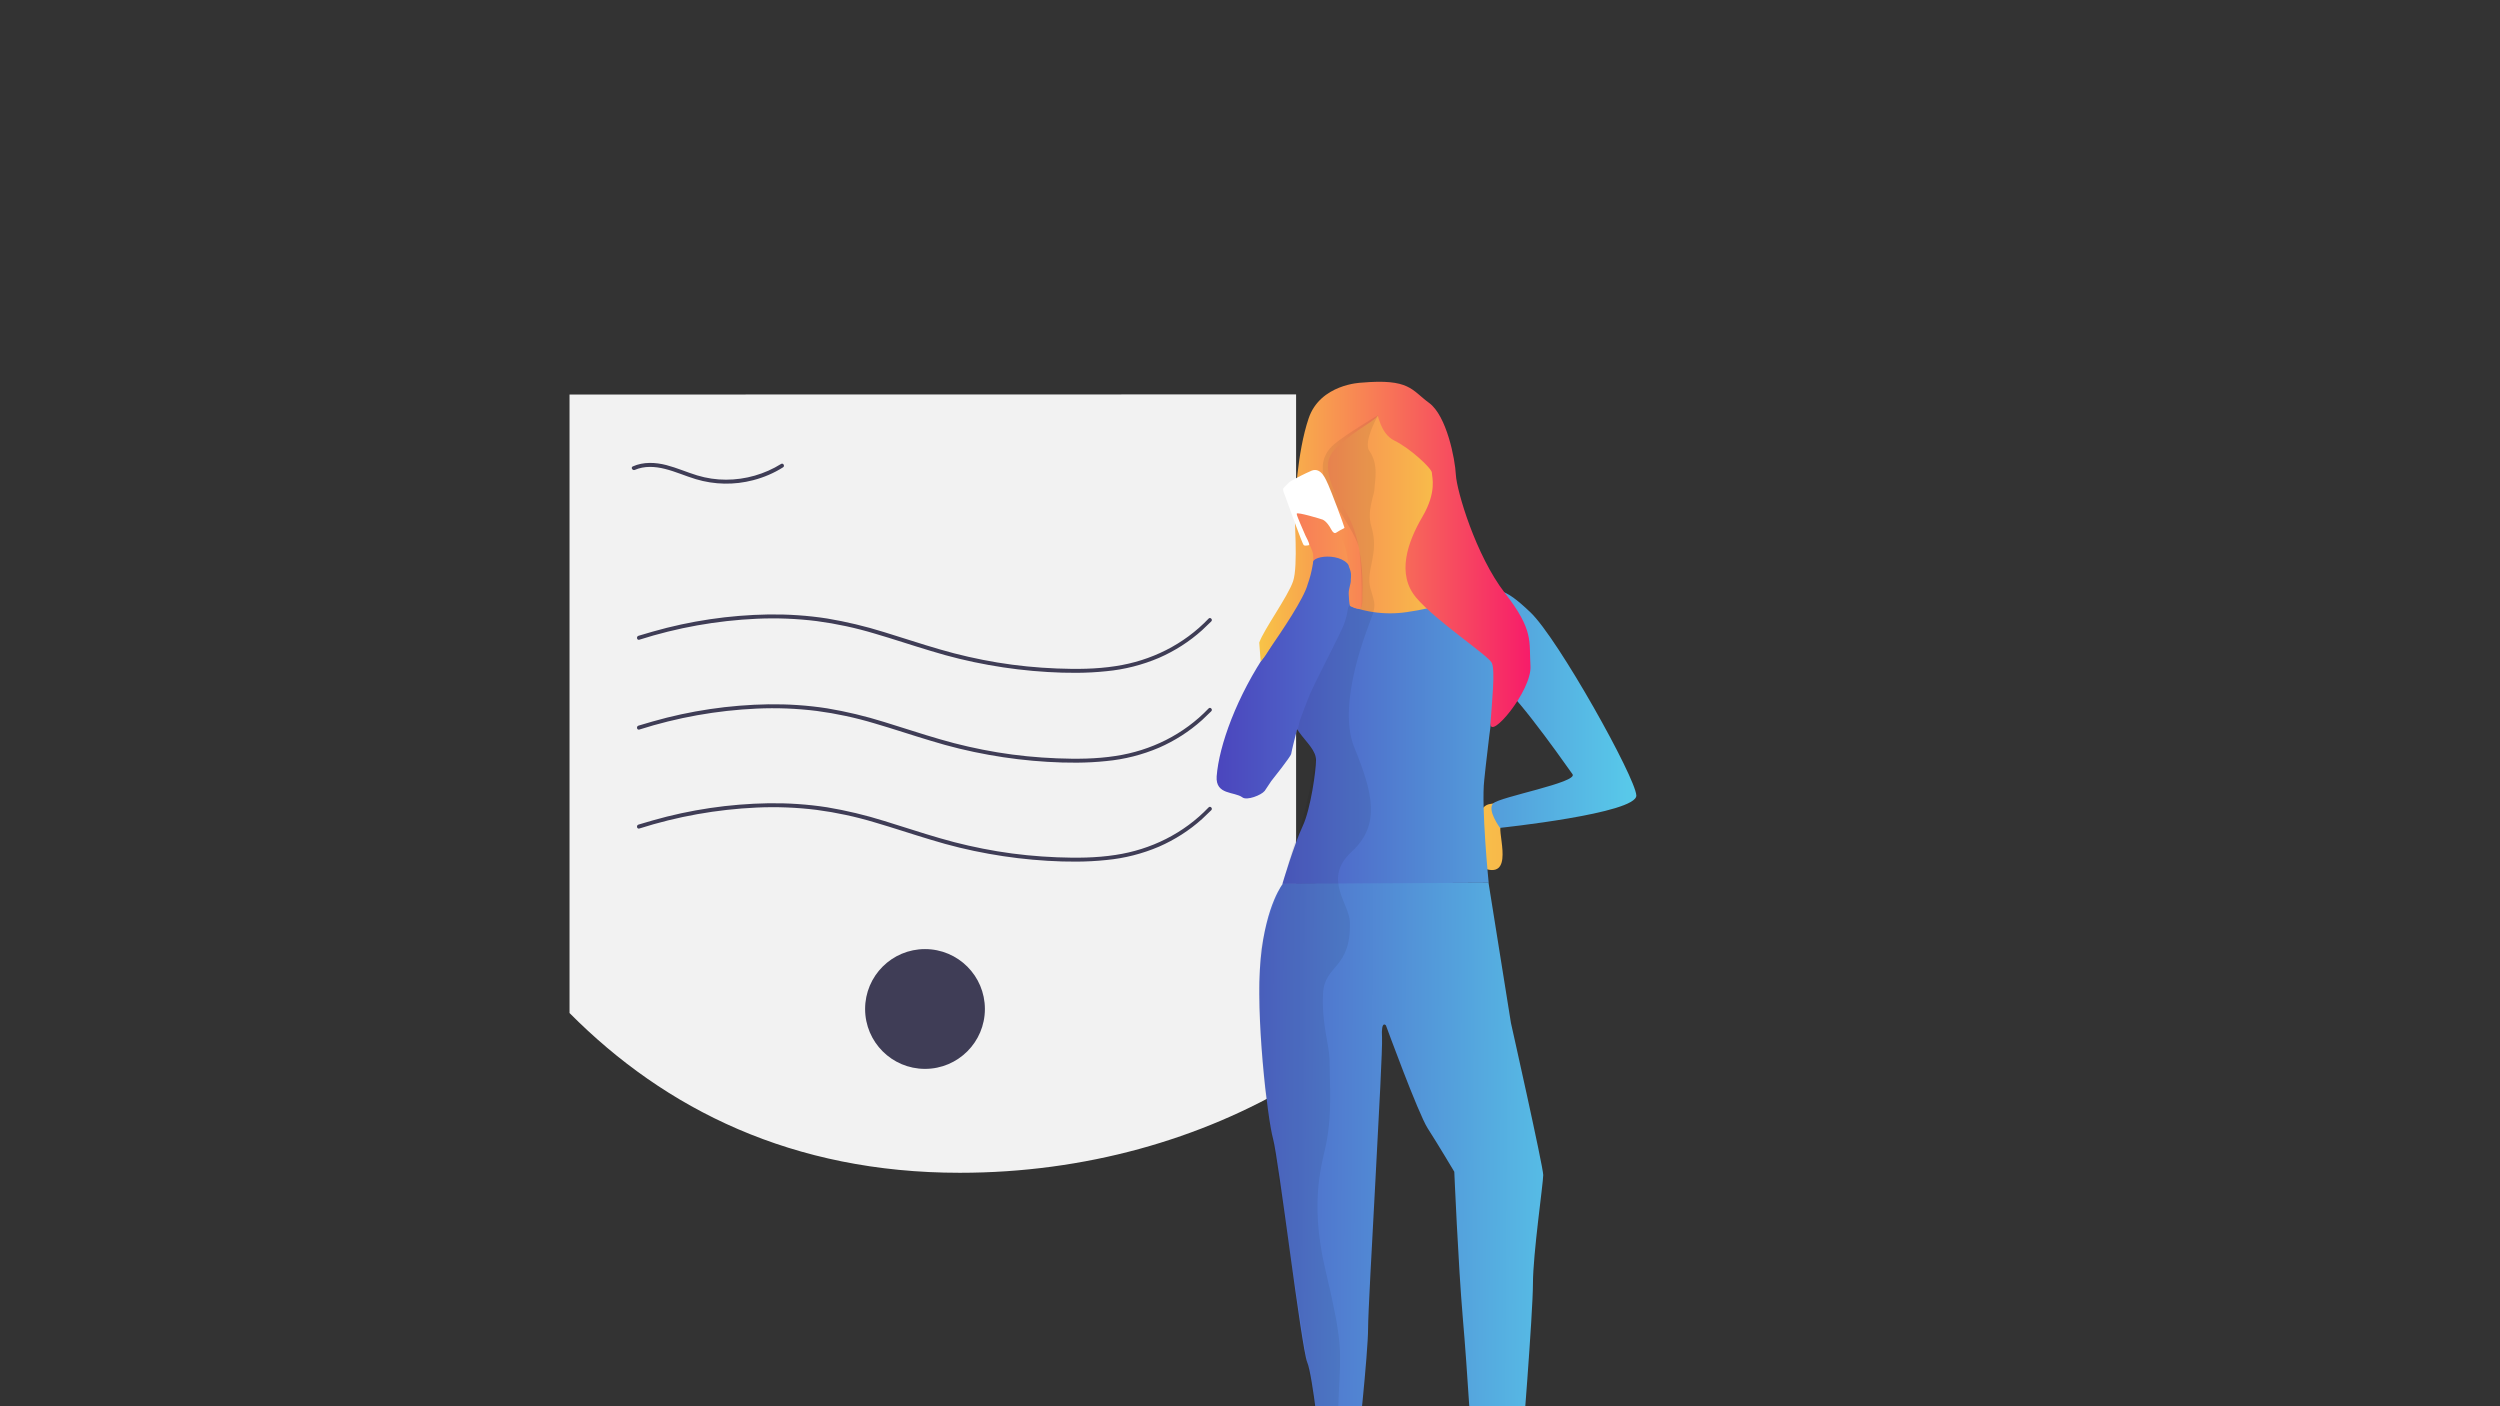 <?xml version="1.0" encoding="utf-8"?>
<!-- Generator: Adobe Illustrator 23.1.0, SVG Export Plug-In . SVG Version: 6.00 Build 0)  -->
<svg version="1.1" id="Lager_1" xmlns="http://www.w3.org/2000/svg" xmlns:xlink="http://www.w3.org/1999/xlink" x="0px" y="0px"
	 viewBox="0 0 1920 1080" style="enable-background:new 0 0 1920 1080;" xml:space="preserve">
<rect x="0" y="0" width="1920" height="1080" fill="#333333" stroke="none"/>
<style type="text/css">
	.st0{clip-path:url(#SVGID_2_);}
	.st1{clip-path:url(#SVGID_4_);fill:#FFFFFF;}
	.st2{clip-path:url(#SVGID_6_);fill:#FFFFFF;}
	.st3{clip-path:url(#SVGID_8_);fill:#231F20;}
	.st4{clip-path:url(#SVGID_10_);}
	.st5{clip-path:url(#SVGID_24_);}
	.st6{clip-path:url(#SVGID_34_);}
	.st7{clip-path:url(#SVGID_36_);fill:#4B49BB;}
	.st8{clip-path:url(#SVGID_38_);}
	.st9{clip-path:url(#SVGID_40_);fill:none;}
	.st10{clip-path:url(#SVGID_42_);fill:none;}
	.st11{fill:#F2F2F2;}
	.st12{fill:#3F3D56;}
	.st13{fill:#4B49BB;}
	.st14{fill:url(#SVGID_55_);}
	.st15{fill:url(#SVGID_56_);}
	.st16{fill:url(#SVGID_57_);}
	.st17{fill:url(#SVGID_58_);}
	.st18{opacity:7.000000e-02;enable-background:new    ;}
	.st19{fill:#FFFFFF;}
</style>
<g>
	<g>
		<g>
			<g>
				<defs>
					<polyline id="SVGID_1_" points="1829.3,2988.9 1829.3,28.4 428.4,28.4 428.4,2988.9 					"/>
				</defs>
				<clipPath id="SVGID_2_">
					<use xlink:href="#SVGID_1_"  style="overflow:visible;"/>
				</clipPath>
				<g class="st0">
					<g>
						<g>
							<g>
								<defs>
									<polyline id="SVGID_3_" points="428.4,2988.9 428.4,28.4 1829.3,28.4 1829.3,2988.9 									"/>
								</defs>
								<clipPath id="SVGID_4_">
									<use xlink:href="#SVGID_3_"  style="overflow:visible;"/>
								</clipPath>
								<path class="st1" d="M1776.4,2715.2"/>
							</g>
						</g>
					</g>
					<g>
						<g>
							<g>
								<defs>
									<polyline id="SVGID_5_" points="428.4,2988.9 428.4,28.4 1829.3,28.4 1829.3,2988.9 									"/>
								</defs>
								<clipPath id="SVGID_6_">
									<use xlink:href="#SVGID_5_"  style="overflow:visible;"/>
								</clipPath>
								<path class="st2" d="M502.1,2682.6"/>
							</g>
						</g>
					</g>
					<g>
						<g>
							<g>
								<defs>
									<polyline id="SVGID_7_" points="428.4,2988.9 428.4,28.4 1829.3,28.4 1829.3,2988.9 									"/>
								</defs>
								<clipPath id="SVGID_8_">
									<use xlink:href="#SVGID_7_"  style="overflow:visible;"/>
								</clipPath>
								<path class="st3" d="M510.9,2682.6"/>
							</g>
						</g>
					</g>
				</g>
			</g>
		</g>
	</g>
	<g>
		<g>
			<g>
				<defs>
					<polyline id="SVGID_9_" points="1829.3,2988.9 1829.3,28.4 428.4,28.4 428.4,2988.9 					"/>
				</defs>
				<clipPath id="SVGID_10_">
					<use xlink:href="#SVGID_9_"  style="overflow:visible;"/>
				</clipPath>
				<g class="st4">
					<g>
						<g>
							<g>
								<defs>
									<polyline id="SVGID_11_" points="428.4,2988.9 428.4,28.4 1829.3,28.4 1829.3,2988.9 									"/>
								</defs>
								<clipPath id="SVGID_12_">
									<use xlink:href="#SVGID_11_"  style="overflow:visible;"/>
								</clipPath>
							</g>
						</g>
					</g>
					<g>
						<g>
							<g>
								<defs>
									<polyline id="SVGID_13_" points="428.4,2988.9 428.4,28.4 1829.3,28.4 1829.3,2988.9 									"/>
								</defs>
								<clipPath id="SVGID_14_">
									<use xlink:href="#SVGID_13_"  style="overflow:visible;"/>
								</clipPath>
							</g>
						</g>
					</g>
				</g>
			</g>
		</g>
	</g>
	<g>
		<g>
			<g>
				<defs>
					<polyline id="SVGID_15_" points="1829.3,2988.9 1829.3,28.4 428.4,28.4 428.4,2988.9 					"/>
				</defs>
				<clipPath id="SVGID_16_">
					<use xlink:href="#SVGID_15_"  style="overflow:visible;"/>
				</clipPath>
			</g>
		</g>
	</g>
	<g>
		<g>
			<g>
				<defs>
					<polyline id="SVGID_17_" points="1829.3,2988.9 1829.3,28.4 428.4,28.4 428.4,2988.9 					"/>
				</defs>
				<clipPath id="SVGID_18_">
					<use xlink:href="#SVGID_17_"  style="overflow:visible;"/>
				</clipPath>
			</g>
		</g>
	</g>
	<g>
		<g>
			<g>
				<defs>
					<polyline id="SVGID_19_" points="1829.3,2988.9 1829.3,28.4 428.4,28.4 428.4,2988.9 					"/>
				</defs>
				<clipPath id="SVGID_20_">
					<use xlink:href="#SVGID_19_"  style="overflow:visible;"/>
				</clipPath>
			</g>
		</g>
	</g>
	<g>
		<g>
			<g>
				<defs>
					<polyline id="SVGID_21_" points="1829.3,2988.9 1829.3,28.4 428.4,28.4 428.4,2988.9 					"/>
				</defs>
				<clipPath id="SVGID_22_">
					<use xlink:href="#SVGID_21_"  style="overflow:visible;"/>
				</clipPath>
			</g>
		</g>
	</g>
	<g>
		<g>
			<g>
				<defs>
					<polyline id="SVGID_23_" points="1829.3,2988.9 1829.3,28.4 428.4,28.4 428.4,2988.9 					"/>
				</defs>
				<clipPath id="SVGID_24_">
					<use xlink:href="#SVGID_23_"  style="overflow:visible;"/>
				</clipPath>
				<g class="st5">
					<g>
						<g>
							<g>
								<defs>
									<polyline id="SVGID_25_" points="428.4,2988.9 428.4,28.4 1829.3,28.4 1829.3,2988.9 									"/>
								</defs>
								<clipPath id="SVGID_26_">
									<use xlink:href="#SVGID_25_"  style="overflow:visible;"/>
								</clipPath>
							</g>
						</g>
					</g>
					<g>
						<g>
							<g>
								<defs>
									<polyline id="SVGID_27_" points="428.4,2988.9 428.4,28.4 1829.3,28.4 1829.3,2988.9 									"/>
								</defs>
								<clipPath id="SVGID_28_">
									<use xlink:href="#SVGID_27_"  style="overflow:visible;"/>
								</clipPath>
							</g>
						</g>
					</g>
					<g>
						<g>
							<g>
								<defs>
									<polyline id="SVGID_29_" points="428.4,2988.9 428.4,28.4 1829.3,28.4 1829.3,2988.9 									"/>
								</defs>
								<clipPath id="SVGID_30_">
									<use xlink:href="#SVGID_29_"  style="overflow:visible;"/>
								</clipPath>
							</g>
						</g>
					</g>
					<g>
						<g>
							<g>
								<defs>
									<polyline id="SVGID_31_" points="428.4,2988.9 428.4,28.4 1829.3,28.4 1829.3,2988.9 									"/>
								</defs>
								<clipPath id="SVGID_32_">
									<use xlink:href="#SVGID_31_"  style="overflow:visible;"/>
								</clipPath>
							</g>
						</g>
					</g>
				</g>
			</g>
		</g>
	</g>
	<g>
		<g>
			<g>
				<defs>
					<polyline id="SVGID_33_" points="1829.3,2988.9 1829.3,28.4 428.4,28.4 428.4,2988.9 					"/>
				</defs>
				<clipPath id="SVGID_34_">
					<use xlink:href="#SVGID_33_"  style="overflow:visible;"/>
				</clipPath>
				<g class="st6">
					<g>
						<g>
							<g>
								<defs>
									<polyline id="SVGID_35_" points="428.4,2988.9 428.4,28.4 1829.3,28.4 1829.3,2988.9 									"/>
								</defs>
								<clipPath id="SVGID_36_">
									<use xlink:href="#SVGID_35_"  style="overflow:visible;"/>
								</clipPath>
								<path class="st7" d="M1139.7,868.3"/>
							</g>
						</g>
					</g>
				</g>
			</g>
		</g>
	</g>
	<g>
		<g>
			<g>
				<defs>
					<polyline id="SVGID_37_" points="1829.3,2988.9 1829.3,28.4 428.4,28.4 428.4,2988.9 					"/>
				</defs>
				<clipPath id="SVGID_38_">
					<use xlink:href="#SVGID_37_"  style="overflow:visible;"/>
				</clipPath>
				<g class="st8">
					<g>
						<g>
							<g>
								<defs>
									<path id="SVGID_39_" d="M938,755.8c-14.4,0-17.4,24.7,2.1,47"/>
								</defs>
								<clipPath id="SVGID_40_">
									<use xlink:href="#SVGID_39_"  style="overflow:visible;"/>
								</clipPath>
								<line class="st9" x1="920.6" y1="851.6" x2="920.6" y2="749.7"/>
							</g>
							<g>
								<defs>
									<path id="SVGID_41_" d="M938,755.8c-14.4,0-17.4,24.7,2.1,47"/>
								</defs>
								<clipPath id="SVGID_42_">
									<use xlink:href="#SVGID_41_"  style="overflow:visible;"/>
								</clipPath>
								<line class="st10" x1="1277.3" y1="749.7" x2="1277.3" y2="851.6"/>
							</g>
						</g>
					</g>
				</g>
			</g>
		</g>
	</g>
	<g>
		<g>
			<g>
				<defs>
					<polyline id="SVGID_43_" points="1829.3,2988.9 1829.3,28.4 428.4,28.4 428.4,2988.9 					"/>
				</defs>
				<clipPath id="SVGID_44_">
					<use xlink:href="#SVGID_43_"  style="overflow:visible;"/>
				</clipPath>
			</g>
		</g>
	</g>
	<g>
		<g>
			<g>
				<defs>
					<polyline id="SVGID_45_" points="1829.3,2988.9 1829.3,28.4 428.4,28.4 428.4,2988.9 					"/>
				</defs>
				<clipPath id="SVGID_46_">
					<use xlink:href="#SVGID_45_"  style="overflow:visible;"/>
				</clipPath>
			</g>
		</g>
	</g>
	<g>
		<g>
			<g>
				<defs>
					<polyline id="SVGID_47_" points="1829.3,2988.9 1829.3,28.4 428.4,28.4 428.4,2988.9 					"/>
				</defs>
				<clipPath id="SVGID_48_">
					<use xlink:href="#SVGID_47_"  style="overflow:visible;"/>
				</clipPath>
			</g>
		</g>
	</g>
	<g>
		<g>
			<g>
				<defs>
					<polyline id="SVGID_49_" points="1829.3,2988.9 1829.3,28.4 428.4,28.4 428.4,2988.9 					"/>
				</defs>
				<clipPath id="SVGID_50_">
					<use xlink:href="#SVGID_49_"  style="overflow:visible;"/>
				</clipPath>
			</g>
		</g>
	</g>
	<g>
		<g>
			<g>
				<defs>
					<polyline id="SVGID_51_" points="1829.3,2988.9 1829.3,28.4 428.4,28.4 428.4,2988.9 					"/>
				</defs>
				<clipPath id="SVGID_52_">
					<use xlink:href="#SVGID_51_"  style="overflow:visible;"/>
				</clipPath>
			</g>
		</g>
	</g>
	<g>
		<g>
			<g>
				<defs>
					<polyline id="SVGID_53_" points="1829.3,2988.9 1829.3,28.4 428.4,28.4 428.4,2988.9 					"/>
				</defs>
				<clipPath id="SVGID_54_">
					<use xlink:href="#SVGID_53_"  style="overflow:visible;"/>
				</clipPath>
			</g>
		</g>
	</g>
</g>
<path class="st11" d="M995.4,302.9v528.4c-72.9,43.7-162.1,69.4-258.3,69.4c-128.2,0-226.1-48.5-299.7-122.7V303L995.4,302.9z"/>
<path class="st12" d="M491,560.3c29.2-9.3,59.5-14.7,90.2-16.1c15.3-0.7,30.7-0.1,46,1.8c15.1,2,30,5.2,44.6,9.6
	c14.4,4.2,28.6,9,43,13.3c14.6,4.5,29.4,8.1,44.5,10.8c14.9,2.7,30,4.5,45.2,5.4c15,0.9,30.2,1,45.1-0.6c14-1.3,27.7-4.8,40.6-10.3
	c12.1-5.3,23.2-12.4,33-21.2c2.4-2.2,4.8-4.5,7.1-6.8c1.3-1.4-0.8-3.5-2.1-2.1c-19.1,20-44.3,32.4-71.5,36.5
	c-14.9,2.3-30,2.4-45,1.8c-15.3-0.6-30.6-2.1-45.7-4.6c-14.9-2.5-29.7-5.8-44.3-10.1c-14.3-4.1-28.4-8.9-42.6-13.2
	c-14.4-4.5-29-8-43.9-10.5c-14.9-2.3-30-3.3-45-3.1c-30.1,0.5-60,4.9-89,13.2c-3.6,1-7.3,2.1-10.9,3.2
	C488.4,558,489.2,560.9,491,560.3L491,560.3z"/>
<path class="st12" d="M491,636.3c29.2-9.3,59.5-14.7,90.2-16.1c15.3-0.7,30.7-0.1,46,1.8c15.1,2,30,5.2,44.6,9.6
	c14.4,4.2,28.6,9,43,13.3c14.6,4.5,29.4,8.1,44.5,10.8c14.9,2.7,30,4.5,45.2,5.4c15,0.9,30.2,1,45.1-0.6c14-1.3,27.7-4.8,40.6-10.3
	c12.1-5.3,23.2-12.4,33-21.2c2.4-2.2,4.8-4.5,7.1-6.8c1.3-1.4-0.8-3.5-2.1-2.1c-19.1,20-44.3,32.4-71.5,36.5
	c-14.9,2.3-30,2.4-45,1.8c-15.3-0.6-30.6-2.1-45.7-4.6c-14.9-2.5-29.7-5.8-44.3-10.1c-14.3-4.1-28.4-8.9-42.6-13.2
	c-14.4-4.5-29-8-43.9-10.5c-14.9-2.3-30-3.3-45-3.1c-30.1,0.5-60,4.9-89,13.2c-3.6,1-7.3,2.1-10.9,3.2
	C488.4,634,489.2,636.9,491,636.3L491,636.3z"/>
<path class="st12" d="M491,491.3c29.2-9.3,59.5-14.7,90.2-16.1c15.3-0.7,30.7-0.1,46,1.8c15.1,2,30,5.2,44.6,9.6
	c14.4,4.2,28.6,9,43,13.3c14.6,4.5,29.4,8.1,44.5,10.8c14.9,2.7,30,4.5,45.2,5.4c15,0.9,30.2,1,45.1-0.6c14-1.3,27.7-4.8,40.6-10.3
	c12.1-5.3,23.2-12.4,33-21.2c2.4-2.2,4.8-4.5,7.1-6.8c1.3-1.4-0.8-3.5-2.1-2.1c-19.1,20-44.3,32.4-71.5,36.5
	c-14.9,2.3-30,2.4-45,1.8c-15.3-0.6-30.6-2.1-45.7-4.6c-14.9-2.5-29.7-5.8-44.3-10.1c-14.3-4.1-28.4-8.9-42.6-13.2
	c-14.4-4.5-29-8-43.9-10.5c-14.9-2.3-30-3.3-45-3.1c-30.1,0.5-60,4.9-89,13.2c-3.6,1-7.3,2.1-10.9,3.2
	C488.4,489,489.2,491.9,491,491.3L491,491.3z"/>
<path class="st12" d="M487.5,360.9c7.3-3.2,15.6-2.7,23.1-0.8c8.1,2,15.8,5.5,23.8,7.9c14.3,4.3,29.5,4.6,44,0.8
	c8.1-2.1,15.9-5.4,23-9.9c1.6-1,0.1-3.6-1.5-2.6c-12.7,7.9-27.4,12.1-42.3,12.1c-7.5,0-15-1.1-22.2-3.3c-7.9-2.4-15.5-5.8-23.6-7.9
	c-8.5-2.2-17.7-2.6-25.8,1C484.2,359,485.7,361.6,487.5,360.9L487.5,360.9z"/>
<circle class="st12" cx="710.4" cy="774.9" r="46"/>
<g>
	<path class="st13" d="M1114.7,1146.1l-31.4,5.4c0,0-7.6,18.6-11.2,28.7c-0.2,0.5-0.9,2.3-1.4,3.4c-0.5,1.8-0.7,3.4-0.7,5.2
		c0.7,9,5.2,16.7,15.7,20.6c11.6,4.5,20.7,8.6,33,0s14.5-14,9.3-28.9C1122.8,1165.6,1114.7,1146.1,1114.7,1146.1z"/>
	<path class="st13" d="M1296.9,1177.1c-21.1-5-30.2-24.7-30.2-24.7l-42.5-1.6c0,0-1,20.1-2.1,31c-1.4,14.5,2.1,21,15,20.1
		c17.1-1.1,86.9,3.6,97.9-1.6C1349.4,1193.6,1316.6,1181.7,1296.9,1177.1z"/>
</g>
<linearGradient id="SVGID_55_" gradientUnits="userSpaceOnUse" x1="2693.201" y1="-1455.081" x2="3320.226" y2="-1459.202" gradientTransform="matrix(0.538 0 0 -0.538 -564.401 112.551)">
	<stop  offset="0" style="stop-color:#4B45BD"/>
	<stop  offset="1" style="stop-color:#58CAEA"/>
</linearGradient>
<path class="st14" d="M985.6,678.2c0,0-13.3,15.7-17.4,58.1c-4.2,42.4,5.2,122.8,9.5,138.3s21.8,160.7,26.2,171.5
	c4.4,10.8,10.3,68.5,10.3,68.5l28.2,0.7c0,0,8.3-75.5,8.3-95.5s11.5-209,10.7-222.9s3-9.4,3-9.4s24.8,67.8,32.1,79.1
	c7.3,11.3,20.4,33.3,20.4,33.3s3,70.9,6.5,111.9c3.6,41,7.3,105.5,7.3,105.5l37.9-0.7c0,0,8.7-107.9,8.7-130.7s7.9-77.2,7.9-83.5
	c0-6.3-24.8-116.8-24.8-116.8L1143.2,678L985.6,678.2z"/>
<linearGradient id="SVGID_56_" gradientUnits="userSpaceOnUse" x1="2893.779" y1="-693.848" x2="3357.169" y2="-693.848" gradientTransform="matrix(0.538 0 0 -0.538 -564.401 112.551)">
	<stop  offset="0" style="stop-color:#F87B58"/>
	<stop  offset="0.5" style="stop-color:#F8C548"/>
	<stop  offset="1" style="stop-color:#F89C51"/>
</linearGradient>
<path class="st15" d="M1001.1,381.6c0,0,16.5-55.2,29.3-59.3c50.8-16.2,55.9-43.6,77.5,34.7c21.6,78.2,81.5,168.9,107.1,195.7
	c35.1,36.7,32.1,60.5,19.6,62.7c-12.5,2.2-76.3,16.7-81.3,18.1s10.3,39.5-11.1,34.2c-11.9-2.9-12.9-48.2,2-50.2
	c6.1-0.9,76.9-13,76.5-16.6c-0.4-3.6-55.1-69-55.1-69l-35.3-14.3l-87.4-40.5l-41.8-17.9l-4.4-59.9l-3-11.6l7.1-6.1"/>
<linearGradient id="SVGID_57_" gradientUnits="userSpaceOnUse" x1="2783.584" y1="-818.23" x2="3382.081" y2="-818.23" gradientTransform="matrix(0.538 0 0 -0.538 -564.401 112.551)">
	<stop  offset="0" style="stop-color:#4B45BD"/>
	<stop  offset="1" style="stop-color:#58CAEA"/>
</linearGradient>
<path class="st16" d="M989.8,455.5c0,0,0.4,4.3-11.5,19c-7.1,8.9,10.9,2.6-4.4,24.9c-24.2,35.4-37.7,73.3-39.5,96.8
	c-1,14.5,13.7,11.6,19.8,16.2c3.4,2.6,14.5-1.7,17.1-5l5-7.5c1.4-1.7,14.9-18.8,15.3-20.8c1.2-6.7,8.7-34.8,11.3-44.9
	c2.2-8.5,19.6-28,33.7-68.1c4.2-12.3,0-17.4,1-23.1c3-18.3-26.8-17.9-29.3-11.6c-0.6,1.5-23.2,78.4-24.4,88.6
	c-0.4,3.4,7.5,33.8,13.7,42.2s13.1,14.3,13.1,21.7s-4,37.4-10.3,50.7c-6.3,13.3-15.5,44.1-15.5,44.1l158.4-0.7
	c0,0-5.8-58.6-3.4-78.9c0,0,6.7-66.1,10.7-72.6s46.4,52.9,57.1,68.1c4.4,6.3-55.9,17.4-60.9,22.4c-5,5,5.2,18.8,5.2,18.8
	s105.3-11.1,104.7-24.9s-60.1-120.4-81.3-140.6c-21.2-20.2-26.8-19.5-44.6-14c-17.8,5.5-26.4,10.4-50.4,13.8
	c-17.4,2.6-35.5-0.2-51-7.9C1020.9,457.7,989.8,455.5,989.8,455.5z"/>
<linearGradient id="SVGID_58_" gradientUnits="userSpaceOnUse" x1="2843.697" y1="-581.842" x2="3230.785" y2="-581.842" gradientTransform="matrix(0.538 0 0 -0.538 -564.401 112.551)">
	<stop  offset="0" style="stop-color:#F8C547"/>
	<stop  offset="1" style="stop-color:#F71D69"/>
</linearGradient>
<path class="st17" d="M968.2,508.1c1.8-2.2,3.6-4.4,5-6.8c1.4-2.2,2.4-3.6,3-4.6c7.7-11.3,25.4-37.1,28.2-48.3
	c1.6-4.4,2.8-9.1,3.6-13.7c0.6-3.1,0.8-6.3,0.4-9.4c-1-5.8-14.7-30.1-12.7-32.3c0.2-0.3,2-7.2,4.6-5c3,2.6,22.4,11.8,23.8,13.5
	c3.8,5.8,6.7,12,8.9,18.3c1.4,3.8,2.6,14.7,3,15.5c4.2,9.1-0.6,15.9-0.2,20.7c0.2,1.7,0.2,8.5,1.2,9.2c2.8,1.7,6.5,3.2,8.1,1.5
	c1.6-1.7,1-6.5,1.2-11.3c1-24.8-4.4-47.5-11.1-59.4c-6.7-12-22.4-35.4-11.7-48.8c10.7-13.5,33.1-24.1,34.1-27.5
	c1-3.4,1.6,13,13.5,18.8c11.9,5.8,28.6,21.3,28.6,24.6s4,14.5-7.3,33.8c-11.3,19.3-20.2,44.1-4.6,62.3
	c15.7,18.3,55.1,44.1,57.9,49.9c2.8,5.8,0,31.6-1,46.1c-1,14.5,31.9-24.8,30.7-43.7s2.8-27.2-19.6-56
	c-22.4-28.9-37.1-78.7-37.7-90.9s-7.1-45.4-20.6-55.2s-14.7-18.8-52.1-15.5c0,0-31.5,1-40.4,27.5c-8.9,26.5-10.3,63.7-10.7,69.5
	c-0.4,6.1,2.8,43.7-1.2,55.5s-22.4,36.9-26,47.1"/>
<path class="st18" d="M1028.2,1114.8c0.2,0.5,0.2,1,0.2,1.5c0.2,3.8,0,13.2-4.8,19.1c-5.9,7.9,8.1,25.1,8.1,29.4
	c0,4.3-6.5,8.2-11.1,7c-4.6-1.2-23.6-10.4-16.1-30.2c3-8,4.8-15,6.5-19.5c1-2.2,1.8-4.4,2.6-6.7c0.2-1,0.2-2,0.2-3.1
	c-0.2-1.4-0.2-2.9-0.4-4.4c-1-7.7-38.7-247.3-40.1-256.5c-1.2-8.2-6.7-58.9-6.1-88.6c-0.4-2.6-0.4-5.1-0.2-7.5
	c0-0.7,0.4-3.6,0.2-4.8c0.2-2.7,0.4-5.5,0.8-8.2c-0.6-2.2-0.2-2.2,0-5.8c0.2-3.6,0-5.6,0.4-7.9c3.8-20.2,12.3-43,16.5-49.5l1.2-3.6
	c0,0,6.9-27,10.1-32.6c2.8-5.1,14.9-55.8,13.9-61.5c-1-5.6-13.7-20-13.7-20l1.8-7.7c0,0,4-11.3,7.9-20.8
	c3.2-7.3,13.3-26.8,17.4-35.2c6.7-13.7,9.9-19,11.3-28c1-6.8,1.8-3.9,5.4-2.6c5.2,1.7,5.4-0.5,5.6-4.8c0.2-13.3-0.4-26.5-1.8-39.8
	c-1.6-10.4-14.1-27.2-19.4-37.4c-3.2-5.3-5.6-10.9-7.5-16.7c-2.4-8.9-2.2-18.8,7.5-27.2c8.5-7.3,33.9-22.5,33.9-22.5
	s-11.7,20.5-6.9,27.5c7.7,10.8,4,24.4,4,29.2s-6.1,16.7-2.4,28.9c6.5,21.3-4.8,33.5-0.6,48c2.6,8.9,4.2,11.8,1.6,19.6
	c-2.6,7.9-28.2,67.5-14.1,102.1c14.1,34.7,20.6,59.3-2,80.1c-22.6,20.8-1.8,39.5-1.4,54.1c1,36.2-19.4,32.3-20.6,54.8
	c-1.2,22.5,4.6,38.8,5,50.6c1,38.8,0.4,46.5-2,61.7s-14.5,44.1-1,100.8c13.5,56.7,11.5,61.8,10.1,93.9S1028.2,1114.8,1028.2,1114.8z
	"/>
<path class="st19" d="M990.4,370.1c5.4-3.2,11.1-6.1,17.1-8.7c7.3-2.6,10.7,6.8,12.7,11.1s11.9,30.6,12.3,32.6
	c0.2,0.9-1.4,0.7-6.5,4.1c-0.8,0.5-2.2,0.2-3.8-2.9c-0.8-1.7-3.4-5.8-6.3-7.2c-1.2-0.5-19.8-6.1-20-4.6c-0.2,1.5,4.4,11.3,6.7,16.9
	c0.2,0.5,3.4,6.1,2.8,7.2c-0.2,0.2,0.2,0,0.2,0s-3.4,1-4.4,0S990.6,391.1,987,381c-0.8-2.2-2.6-5.3-0.8-6.7L990.4,370.1z"/>
</svg>
